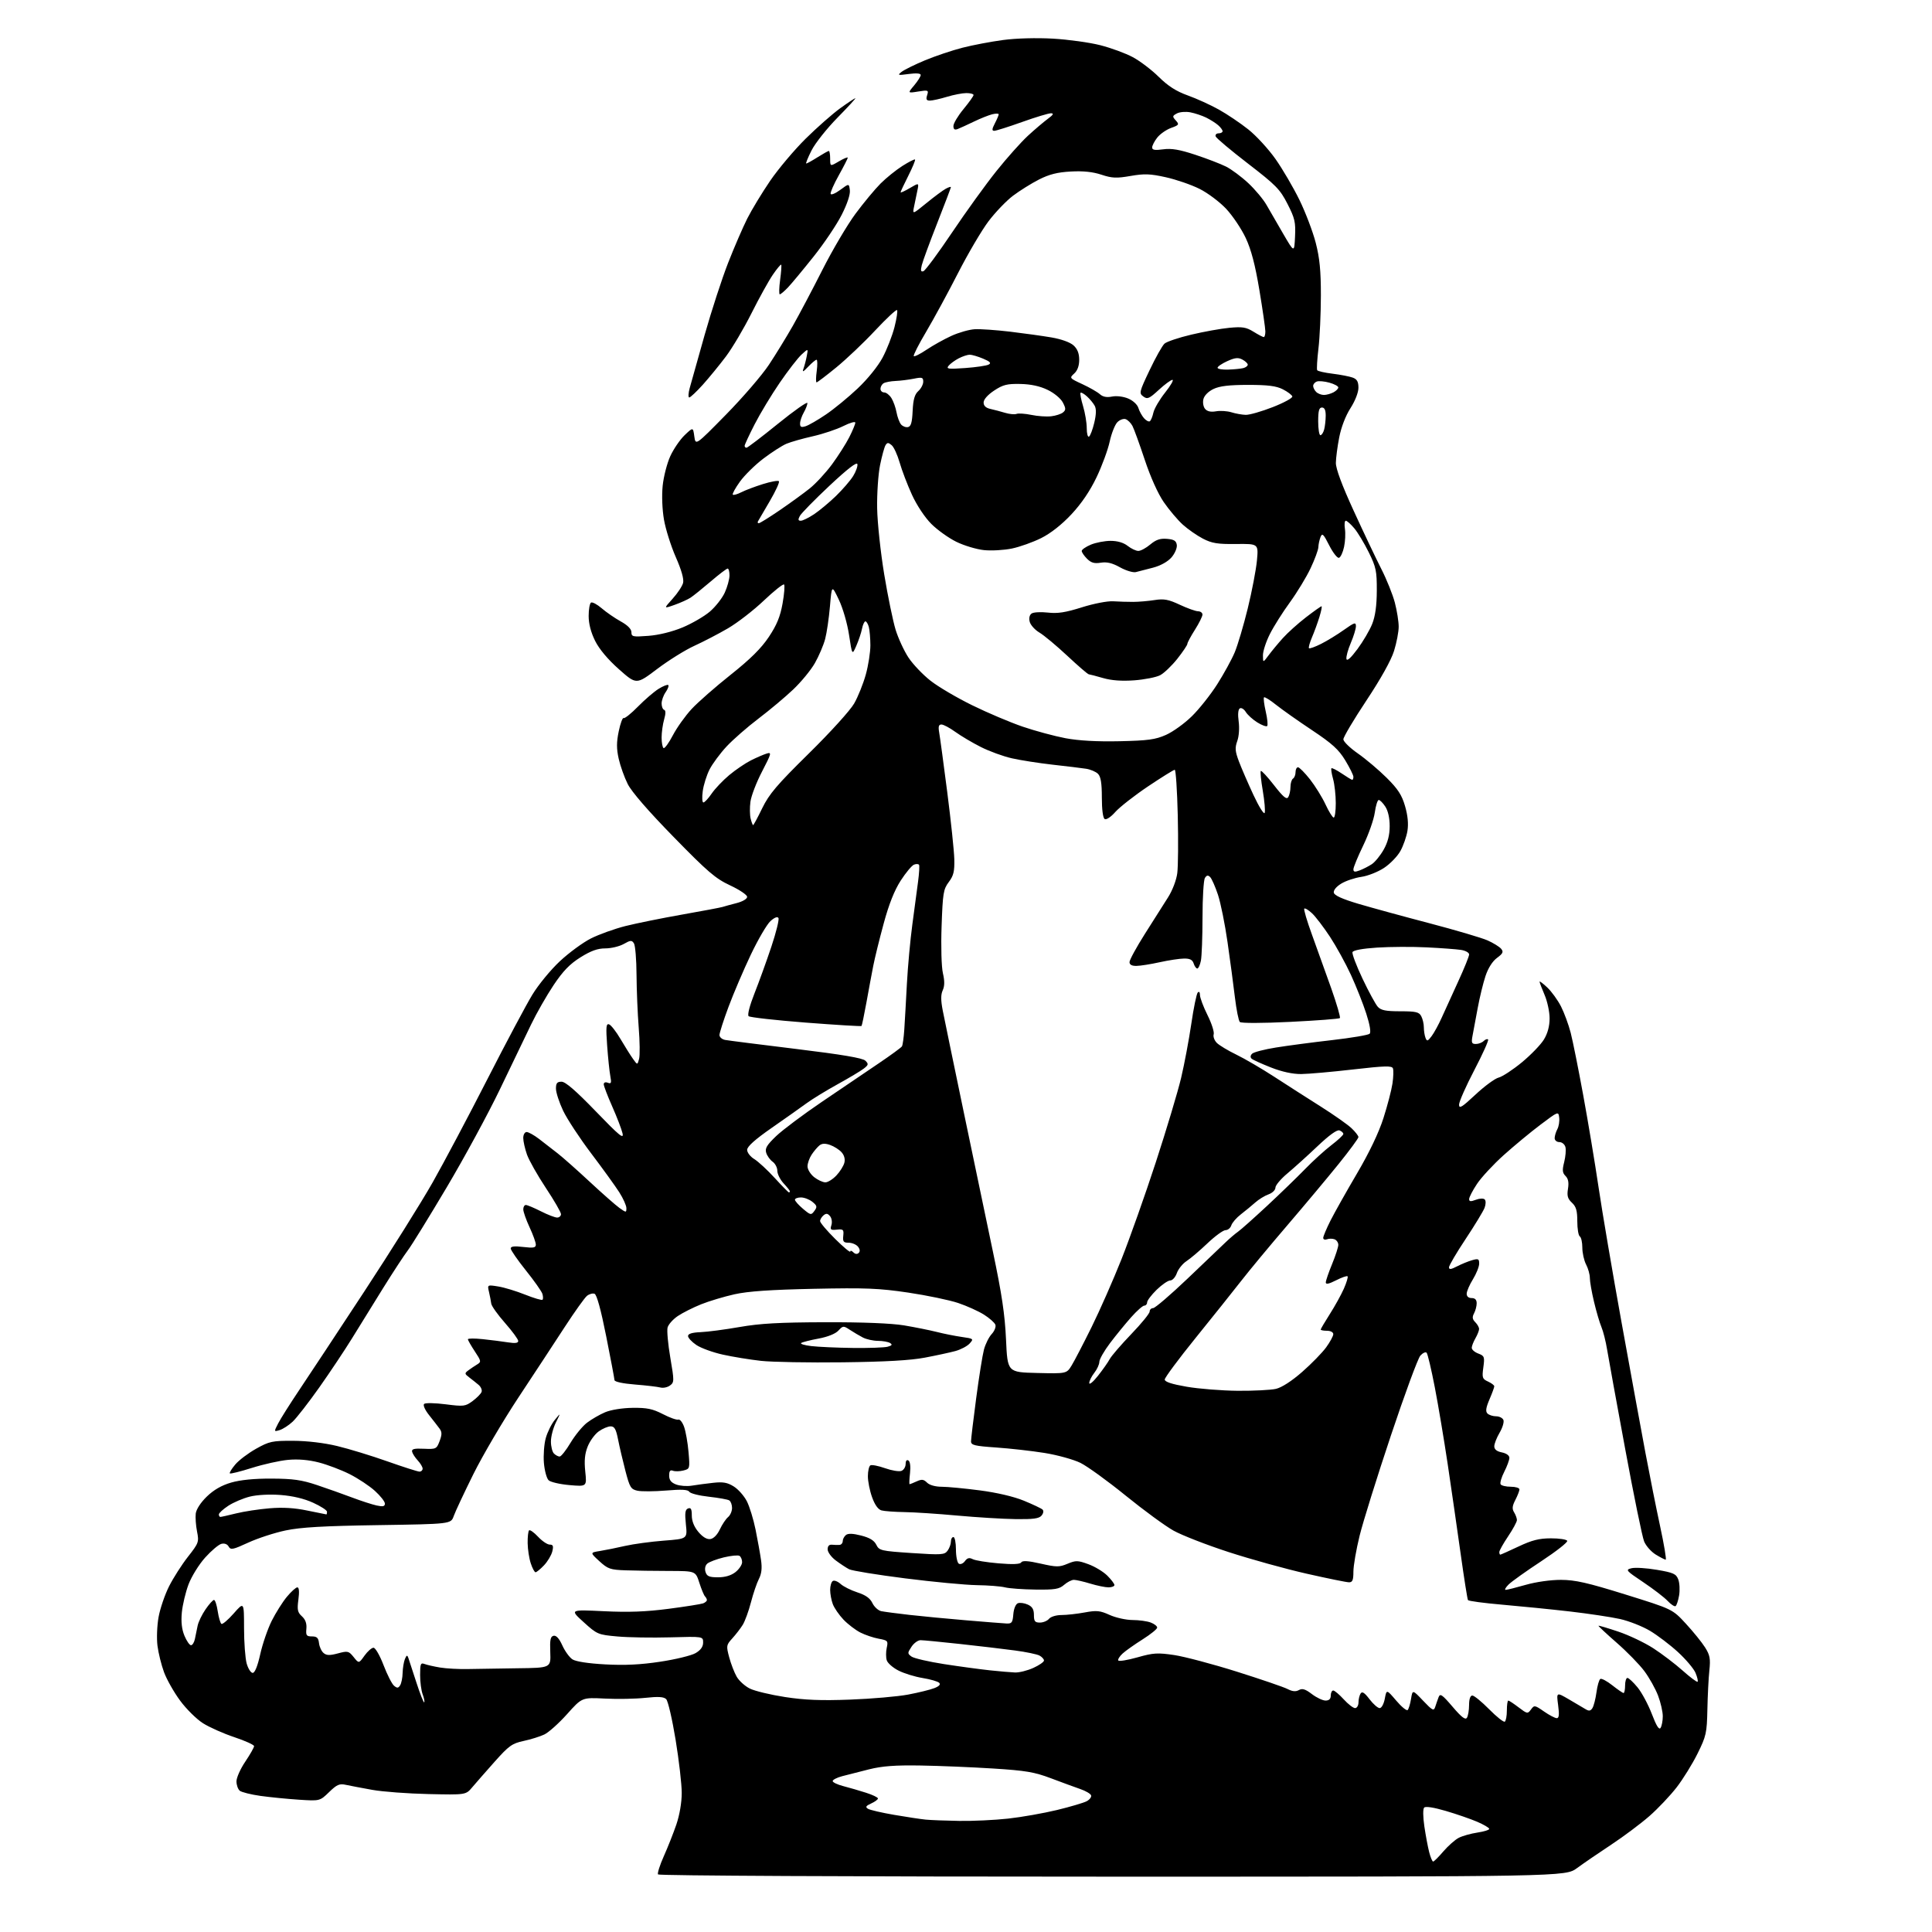 <?xml version="1.0" encoding="UTF-8" standalone="no"?>
<svg 
  version="1.1" 
  xmlns="http://www.w3.org/2000/svg" 
  xmlns:xlink="http://www.w3.org/1999/xlink" 
  xmlns:svg="http://www.w3.org/2000/svg"
  xmlns:rdf="http://www.w3.org/1999/02/22-rdf-syntax-ns#"
  xmlns:cc="http://creativecommons.org/ns#"
  xmlns:dc="http://purl.org/dc/elements/1.1/"
  viewBox="0 0 768 768"
  width="768"
  height="768"
>
<style>svg {background-color: white; }</style>"
<path stroke="none" fill="black" fill-rule="evenodd" d="M442.18,746.00C338.60,746.00 261.89,745.62 261.57,745.11C261.27,744.63 262.31,741.36 263.88,737.86C265.45,734.36 267.69,728.69 268.87,725.25C270.15,721.47 271.00,716.50 271.00,712.71C271.00,709.26 269.90,699.74 268.56,691.56C267.22,683.38 265.53,676.12 264.81,675.43C263.85,674.49 261.65,674.36 256.50,674.92C252.65,675.33 245.42,675.47 240.43,675.21C231.35,674.75 231.35,674.75 225.43,681.38C222.17,685.02 218.10,688.67 216.39,689.48C214.68,690.30 210.96,691.46 208.13,692.06C203.55,693.05 202.29,693.95 196.61,700.33C193.10,704.28 189.09,708.85 187.70,710.50C185.17,713.50 185.17,713.50 170.33,713.17C162.18,712.99 152.12,712.24 148.00,711.50C143.88,710.76 139.14,709.86 137.48,709.50C134.93,708.94 133.91,709.39 130.81,712.40C127.15,715.95 127.15,715.95 118.83,715.41C114.25,715.11 107.37,714.43 103.56,713.90C99.74,713.36 96.02,712.43 95.31,711.84C94.59,711.24 94.00,709.57 94.00,708.11C94.00,706.66 95.57,703.13 97.50,700.28C99.42,697.42 101.00,694.65 101.00,694.12C101.00,693.60 97.46,691.99 93.14,690.55C88.82,689.11 83.20,686.61 80.67,685.00C78.13,683.39 74.04,679.35 71.59,676.01C69.13,672.68 66.26,667.60 65.20,664.72C64.14,661.85 62.97,657.12 62.60,654.22C62.23,651.32 62.42,646.17 63.04,642.79C63.65,639.41 65.53,633.91 67.21,630.57C68.90,627.23 72.28,621.94 74.73,618.82C79.00,613.38 79.15,612.95 78.33,608.82C77.86,606.44 77.63,603.23 77.81,601.68C78.01,599.98 79.77,597.28 82.20,594.92C84.95,592.25 88.07,590.45 91.87,589.35C95.55,588.28 101.10,587.73 107.99,587.77C116.48,587.80 119.95,588.30 126.00,590.33C130.12,591.71 136.43,593.95 140.00,595.30C143.57,596.65 147.96,598.07 149.75,598.46C152.26,599.00 153.00,598.82 153.00,597.70C153.00,596.89 151.21,594.62 149.03,592.65C146.85,590.67 142.33,587.68 139.00,586.00C135.67,584.32 130.15,582.23 126.73,581.35C122.64,580.30 118.44,579.95 114.49,580.32C111.19,580.63 104.73,582.06 100.15,583.51C95.56,584.96 91.61,585.94 91.37,585.70C91.12,585.45 92.08,583.87 93.51,582.18C94.93,580.48 98.66,577.66 101.80,575.90C107.05,572.96 108.21,572.71 116.50,572.74C122.02,572.76 128.79,573.56 134.00,574.81C138.68,575.93 147.68,578.68 154.00,580.92C160.32,583.15 166.06,584.99 166.75,584.99C167.44,585.00 168.00,584.47 168.00,583.81C168.00,583.16 167.13,581.70 166.07,580.56C165.02,579.43 164.00,577.86 163.82,577.09C163.57,575.99 164.63,575.72 168.51,575.90C173.32,576.11 173.56,576.00 174.75,572.86C175.72,570.27 175.72,569.25 174.74,567.91C174.06,566.98 172.19,564.58 170.60,562.57C168.92,560.46 168.08,558.56 168.60,558.08C169.09,557.62 172.94,557.69 177.15,558.23C184.33,559.15 184.98,559.07 187.85,556.95C189.53,555.71 191.14,554.08 191.43,553.32C191.72,552.56 191.18,551.29 190.23,550.49C189.28,549.69 187.60,548.35 186.50,547.52C184.66,546.12 184.63,545.90 186.16,544.75C187.08,544.06 188.65,543.01 189.65,542.40C191.36,541.36 191.31,541.07 188.73,537.17C187.23,534.90 186.00,532.74 186.00,532.38C186.00,532.01 188.67,531.99 191.94,532.34C195.20,532.68 199.70,533.25 201.94,533.61C204.78,534.06 206.00,533.90 206.00,533.06C206.00,532.40 203.64,529.18 200.75,525.90C197.86,522.62 195.40,519.17 195.28,518.22C195.16,517.27 194.76,515.19 194.39,513.60C193.71,510.70 193.71,510.70 198.04,511.39C200.42,511.77 205.24,513.23 208.75,514.64C212.27,516.04 215.37,516.96 215.66,516.67C215.95,516.39 215.92,515.32 215.60,514.30C215.27,513.29 212.32,509.09 209.02,504.98C205.73,500.87 203.03,496.96 203.02,496.30C203.00,495.44 204.44,495.26 208.00,495.69C212.09,496.17 213.00,496.00 213.00,494.74C213.00,493.89 211.88,490.79 210.51,487.85C209.14,484.91 208.02,481.71 208.01,480.75C208.00,479.79 208.46,479.00 209.03,479.00C209.60,479.00 212.29,480.13 215.00,481.50C217.71,482.88 220.62,484.00 221.47,484.00C222.31,484.00 223.00,483.39 223.00,482.64C223.00,481.89 220.29,477.20 216.98,472.22C213.68,467.24 210.30,461.27 209.48,458.96C208.67,456.64 208.00,453.68 208.00,452.37C208.00,451.05 208.60,450.00 209.35,450.00C210.09,450.00 212.32,451.24 214.29,452.75C216.26,454.26 219.59,456.84 221.68,458.48C223.78,460.12 229.54,465.23 234.48,469.83C239.43,474.43 244.71,479.08 246.23,480.17C248.90,482.07 249.00,482.07 249.00,480.26C249.00,479.23 247.73,476.39 246.17,473.95C244.61,471.50 239.59,464.55 235.01,458.50C230.43,452.45 225.41,444.80 223.84,441.50C222.28,438.20 221.00,434.26 221.00,432.75C221.00,430.57 221.46,430.00 223.24,430.00C224.78,430.00 228.98,433.64 236.81,441.75C246.26,451.54 248.04,453.00 247.46,450.50C247.08,448.85 245.24,444.07 243.38,439.87C241.52,435.68 240.00,431.69 240.00,431.02C240.00,430.29 240.67,430.04 241.62,430.41C242.97,430.92 243.13,430.49 242.61,427.76C242.27,425.97 241.70,420.50 241.35,415.62C240.82,408.27 240.95,406.81 242.10,407.19C242.87,407.43 244.94,410.08 246.69,413.07C248.45,416.06 250.68,419.60 251.64,420.94C253.39,423.39 253.39,423.39 254.05,420.92C254.41,419.57 254.34,413.97 253.90,408.48C253.46,402.99 253.07,393.55 253.03,387.50C253.00,381.45 252.53,375.82 252.00,375.00C251.15,373.68 250.66,373.71 247.94,375.25C246.23,376.21 242.95,377.00 240.64,377.00C237.56,377.00 234.92,377.95 230.75,380.55C226.50,383.21 223.81,386.00 220.06,391.60C217.31,395.72 213.27,402.78 211.10,407.29C208.92,411.81 203.36,423.38 198.73,433.00C194.11,442.62 184.59,460.18 177.57,472.00C170.55,483.82 163.62,495.07 162.16,496.98C160.70,498.89 156.28,505.64 152.33,511.98C148.39,518.32 142.82,527.33 139.94,532.00C137.06,536.67 131.21,545.45 126.94,551.50C122.66,557.55 117.89,563.69 116.33,565.14C114.78,566.59 112.45,568.09 111.18,568.48C108.86,569.18 108.86,569.18 110.57,565.84C111.51,564.00 115.30,558.00 118.99,552.50C122.69,547.00 134.27,529.45 144.74,513.50C155.21,497.55 167.48,477.98 172.00,470.00C176.52,462.02 186.30,443.57 193.74,429.00C201.18,414.43 209.24,399.29 211.64,395.37C214.03,391.44 218.94,385.48 222.55,382.11C226.15,378.74 231.71,374.66 234.90,373.05C238.10,371.44 244.27,369.22 248.61,368.12C252.95,367.03 263.13,364.97 271.24,363.54C279.35,362.11 286.55,360.75 287.24,360.52C287.93,360.29 290.41,359.61 292.75,359.01C295.23,358.38 297.00,357.33 297.00,356.51C297.00,355.74 293.96,353.69 290.25,351.96C284.42,349.24 281.35,346.61 267.72,332.65C257.71,322.41 251.05,314.73 249.52,311.65C248.19,308.99 246.58,304.47 245.94,301.61C245.05,297.63 245.05,295.06 245.96,290.69C246.61,287.55 247.49,285.18 247.91,285.44C248.32,285.70 250.88,283.65 253.58,280.90C256.29,278.14 259.99,274.96 261.80,273.83C263.62,272.70 265.35,272.02 265.65,272.32C265.96,272.62 265.48,273.90 264.60,275.16C263.72,276.42 263.00,278.43 263.00,279.64C263.00,280.85 263.45,281.98 264.00,282.17C264.67,282.39 264.67,283.66 264.00,285.99C263.45,287.92 263.00,291.15 263.00,293.18C263.00,295.22 263.35,297.10 263.78,297.37C264.21,297.63 265.88,295.34 267.48,292.28C269.09,289.21 272.45,284.51 274.95,281.82C277.45,279.13 284.43,273.01 290.46,268.22C298.31,261.98 302.62,257.70 305.63,253.18C308.79,248.44 310.15,245.12 311.08,239.92C311.76,236.11 312.03,232.70 311.68,232.35C311.33,232.00 307.71,234.87 303.63,238.74C299.56,242.61 293.14,247.58 289.36,249.78C285.59,251.98 279.57,255.10 276.00,256.73C272.43,258.35 265.78,262.49 261.23,265.93C252.97,272.18 252.97,272.18 246.05,266.05C241.64,262.14 238.21,258.05 236.57,254.76C234.90,251.40 234.00,247.95 234.00,244.86C234.00,242.25 234.42,239.86 234.94,239.54C235.46,239.22 237.37,240.24 239.19,241.81C241.01,243.38 244.41,245.72 246.75,247.02C249.49,248.53 251.00,250.06 251.00,251.32C251.00,253.11 251.55,253.23 257.75,252.76C261.88,252.45 267.14,251.15 271.30,249.43C275.04,247.87 279.94,245.03 282.19,243.11C284.43,241.18 287.10,237.79 288.11,235.56C289.13,233.33 289.97,230.26 289.98,228.75C289.99,227.24 289.66,226.00 289.25,226.01C288.84,226.01 285.81,228.32 282.52,231.14C279.23,233.95 275.62,236.86 274.50,237.59C273.38,238.32 270.51,239.61 268.12,240.46C263.78,241.99 263.78,241.99 267.36,238.02C269.34,235.84 271.21,233.00 271.54,231.71C271.92,230.20 270.89,226.58 268.63,221.44C266.71,217.07 264.61,210.40 263.95,206.62C263.24,202.57 263.03,197.02 263.42,193.12C263.79,189.48 265.15,184.19 266.44,181.36C267.73,178.53 270.30,174.77 272.14,173.00C275.50,169.79 275.50,169.79 276.00,173.46C276.50,177.13 276.50,177.13 288.60,164.81C295.25,158.04 302.93,149.12 305.66,145.00C308.39,140.88 312.67,133.90 315.17,129.50C317.67,125.10 322.97,115.08 326.94,107.23C330.91,99.38 336.82,89.37 340.06,84.99C343.31,80.61 347.80,75.20 350.04,72.96C352.29,70.71 356.20,67.56 358.74,65.95C361.28,64.34 363.53,63.20 363.74,63.41C363.96,63.62 362.75,66.53 361.07,69.87C359.38,73.21 358.00,76.17 358.00,76.44C358.00,76.71 359.65,75.96 361.66,74.77C365.33,72.61 365.33,72.61 364.66,75.80C364.30,77.56 363.71,80.41 363.35,82.14C362.70,85.27 362.70,85.27 368.34,80.68C371.44,78.15 374.88,75.60 375.99,75.01C377.09,74.41 378.00,74.14 378.00,74.39C378.00,74.64 375.56,81.07 372.57,88.68C369.58,96.28 366.82,103.80 366.43,105.38C365.89,107.57 366.04,108.15 367.07,107.81C367.81,107.56 372.94,100.64 378.46,92.42C383.98,84.20 391.92,73.21 396.10,67.99C400.27,62.77 405.90,56.47 408.60,53.98C411.29,51.50 414.85,48.48 416.50,47.26C418.67,45.67 419.03,45.05 417.79,45.03C416.85,45.01 411.68,46.57 406.29,48.50C400.91,50.42 395.93,52.00 395.22,52.00C394.25,52.00 394.30,51.31 395.47,49.05C396.31,47.43 397.00,45.80 397.00,45.44C397.00,45.08 395.83,45.08 394.41,45.43C392.98,45.79 389.68,47.11 387.08,48.37C384.47,49.63 381.59,50.94 380.67,51.30C379.48,51.75 379.00,51.40 379.00,50.08C379.00,49.05 380.80,46.04 383.00,43.38C385.20,40.71 387.00,38.19 387.00,37.77C387.00,37.35 385.72,37.00 384.16,37.00C382.60,37.00 379.11,37.67 376.41,38.49C373.71,39.31 370.68,39.98 369.68,39.99C368.28,40.00 368.02,39.51 368.55,37.85C369.19,35.83 368.99,35.75 365.00,36.38C360.77,37.06 360.77,37.06 363.39,33.95C364.82,32.24 366.00,30.38 366.00,29.81C366.00,29.15 364.27,29.01 361.25,29.41C356.91,30.00 356.66,29.92 358.40,28.56C359.44,27.74 363.64,25.67 367.72,23.97C371.81,22.27 378.50,20.02 382.60,18.97C386.70,17.92 393.98,16.54 398.78,15.90C403.97,15.21 411.98,14.99 418.57,15.36C424.65,15.71 433.12,16.88 437.39,17.97C441.66,19.06 447.48,21.20 450.32,22.73C453.17,24.25 457.81,27.78 460.64,30.58C464.36,34.24 467.55,36.28 472.14,37.93C475.64,39.18 481.20,41.71 484.50,43.55C487.80,45.39 493.07,48.94 496.21,51.44C499.36,53.93 504.23,59.24 507.05,63.24C509.86,67.23 514.14,74.55 516.56,79.50C518.98,84.45 521.88,92.10 523.02,96.50C524.59,102.59 525.08,107.60 525.07,117.50C525.06,124.65 524.63,134.09 524.11,138.48C523.59,142.87 523.36,146.78 523.60,147.16C523.84,147.55 526.61,148.18 529.77,148.56C532.92,148.95 536.51,149.65 537.75,150.11C539.44,150.74 540.00,151.75 540.00,154.14C540.00,156.01 538.69,159.36 536.82,162.28C534.89,165.28 533.14,169.84 532.36,173.87C531.65,177.51 531.05,182.07 531.03,184.00C531.00,186.29 533.44,192.87 538.09,203.00C541.99,211.53 546.94,221.93 549.07,226.12C551.21,230.31 553.64,236.36 554.48,239.58C555.32,242.79 556.00,247.09 556.00,249.12C556.00,251.16 555.17,255.50 554.15,258.76C553.00,262.47 548.86,269.89 543.15,278.49C538.12,286.07 534.00,293.00 534.01,293.89C534.01,294.77 536.60,297.30 539.76,299.50C542.91,301.70 548.06,306.05 551.19,309.16C555.69,313.62 557.24,316.00 558.53,320.44C559.62,324.19 559.93,327.48 559.48,330.29C559.10,332.60 557.84,336.21 556.68,338.29C555.53,340.38 552.61,343.40 550.19,345.00C547.77,346.60 543.70,348.21 541.15,348.57C538.59,348.94 535.01,350.13 533.20,351.23C531.23,352.42 530.02,353.88 530.21,354.85C530.42,355.95 533.56,357.37 540.01,359.29C545.23,360.83 557.97,364.32 568.32,367.03C578.66,369.75 589.01,372.80 591.32,373.82C593.62,374.84 596.05,376.35 596.73,377.16C597.74,378.39 597.45,379.03 595.07,380.79C593.28,382.11 591.55,384.84 590.51,387.98C589.58,390.76 588.18,396.52 587.40,400.77C586.61,405.02 585.69,409.96 585.35,411.75C584.83,414.51 585.03,415.00 586.67,415.00C587.73,415.00 589.13,414.47 589.78,413.82C590.43,413.17 591.23,412.89 591.54,413.21C591.86,413.53 589.39,419.01 586.06,425.39C582.73,431.77 580.00,437.94 580.00,439.11C580.00,440.86 581.12,440.18 586.52,435.13C590.11,431.77 594.26,428.72 595.75,428.35C597.24,427.97 601.39,425.25 604.98,422.29C608.56,419.33 612.51,415.24 613.74,413.21C615.22,410.77 615.99,407.90 615.99,404.83C616.00,402.27 615.10,398.07 614.00,395.50C612.90,392.93 612.00,390.56 612.00,390.23C612.00,389.90 613.39,390.95 615.09,392.56C616.79,394.18 619.24,397.56 620.52,400.07C621.80,402.59 623.54,407.31 624.38,410.57C625.22,413.83 627.47,425.05 629.38,435.50C631.30,445.95 634.03,462.38 635.46,472.00C636.88,481.62 640.98,505.70 644.56,525.50C648.14,545.30 652.43,568.70 654.08,577.50C655.73,586.30 658.36,599.46 659.93,606.75C661.50,614.04 662.50,620.00 662.14,620.00C661.79,619.99 660.01,619.08 658.19,617.97C656.37,616.86 654.28,614.50 653.56,612.73C652.83,610.95 649.44,594.42 646.04,576.00C642.63,557.58 639.40,539.81 638.86,536.53C638.33,533.25 637.31,529.20 636.60,527.53C635.89,525.86 634.56,521.35 633.65,517.50C632.73,513.65 631.98,509.38 631.99,508.00C631.99,506.62 631.32,504.21 630.49,502.64C629.67,501.06 629.00,498.05 629.00,495.94C629.00,493.84 628.55,491.84 628.00,491.50C627.45,491.16 627.00,488.45 627.00,485.48C627.00,481.25 626.54,479.65 624.86,478.09C623.17,476.51 622.84,475.35 623.30,472.55C623.70,470.08 623.41,468.55 622.32,467.47C621.07,466.21 620.97,465.16 621.79,461.94C622.34,459.74 622.57,457.06 622.28,455.98C622.00,454.89 620.92,454.00 619.88,454.00C618.84,454.00 618.00,453.30 618.00,452.43C618.00,451.57 618.48,449.98 619.06,448.88C619.65,447.79 619.98,445.73 619.81,444.30C619.50,441.72 619.47,441.73 612.34,447.10C608.40,450.07 601.82,455.52 597.71,459.21C593.60,462.91 588.83,468.05 587.12,470.64C585.40,473.22 584.00,475.93 584.00,476.65C584.00,477.65 584.62,477.71 586.66,476.94C588.18,476.36 589.70,476.30 590.20,476.80C590.70,477.30 590.67,478.73 590.14,480.13C589.62,481.49 586.23,487.07 582.60,492.54C578.97,498.00 576.00,503.06 576.00,503.77C576.00,504.74 576.78,504.65 579.19,503.40C580.95,502.49 583.65,501.39 585.19,500.95C587.66,500.24 588.00,500.41 587.99,502.32C587.99,503.52 586.88,506.30 585.53,508.50C584.17,510.70 583.05,513.29 583.03,514.25C583.01,515.34 583.75,516.00 585.00,516.00C586.35,516.00 587.00,516.67 587.00,518.07C587.00,519.20 586.53,521.01 585.95,522.09C585.16,523.58 585.28,524.42 586.45,525.60C587.30,526.45 587.98,527.67 587.96,528.32C587.95,528.97 587.29,530.62 586.50,532.00C585.71,533.38 585.05,535.07 585.04,535.77C585.02,536.48 586.18,537.50 587.63,538.05C590.08,538.98 590.22,539.36 589.65,543.55C589.08,547.66 589.25,548.16 591.52,549.19C592.88,549.81 594.00,550.66 594.00,551.08C594.00,551.49 593.14,553.84 592.08,556.30C590.68,559.59 590.46,561.06 591.28,561.88C591.90,562.50 593.45,563.00 594.73,563.00C596.01,563.00 597.32,563.67 597.64,564.49C597.95,565.31 597.26,567.59 596.10,569.55C594.95,571.51 594.00,573.93 594.00,574.93C594.00,576.15 594.99,576.95 597.00,577.35C598.80,577.71 600.00,578.58 600.00,579.51C600.00,580.38 599.08,582.88 597.96,585.07C596.84,587.27 596.19,589.50 596.52,590.03C596.85,590.57 598.67,591.00 600.56,591.00C602.45,591.00 604.00,591.47 604.00,592.05C604.00,592.63 603.27,594.51 602.38,596.24C601.13,598.66 601.01,599.79 601.88,601.17C602.49,602.16 603.00,603.55 603.00,604.25C603.00,604.95 601.42,607.87 599.50,610.72C597.58,613.58 596.00,616.39 596.00,616.96C596.00,617.53 596.17,618.00 596.39,618.00C596.60,618.00 599.86,616.54 603.64,614.76C608.98,612.24 611.83,611.52 616.50,611.51C619.80,611.50 622.73,611.95 623.00,612.50C623.27,613.05 618.62,616.70 612.66,620.62C606.70,624.54 600.86,628.70 599.69,629.87C598.51,631.04 597.99,632.00 598.53,632.00C599.07,632.00 602.65,631.10 606.50,630.00C610.56,628.84 616.43,628.01 620.50,628.02C626.19,628.04 631.00,629.13 646.17,633.85C664.83,639.66 664.83,639.66 670.17,645.45C673.10,648.63 676.53,652.87 677.79,654.87C679.72,657.93 679.99,659.37 679.50,664.00C679.18,667.02 678.82,674.02 678.71,679.55C678.51,688.91 678.25,690.11 674.81,697.05C672.79,701.15 669.04,707.20 666.49,710.50C663.93,713.80 659.08,718.93 655.69,721.90C652.30,724.87 645.48,729.98 640.52,733.26C635.56,736.54 629.41,740.74 626.87,742.61C622.23,746.00 622.23,746.00 442.18,746.00zM569.69,740.00C570.03,740.00 571.86,738.19 573.75,735.97C575.65,733.76 578.40,731.33 579.86,730.57C581.33,729.81 584.66,728.87 587.26,728.48C589.87,728.09 592.00,727.43 592.00,727.01C592.00,726.59 589.86,725.33 587.25,724.20C584.64,723.08 579.01,721.13 574.75,719.88C569.91,718.46 566.67,717.96 566.12,718.55C565.61,719.10 565.65,722.25 566.20,726.00C566.73,729.58 567.59,734.19 568.12,736.25C568.65,738.31 569.36,740.00 569.69,740.00zM381.29,723.84C386.67,723.93 395.45,723.51 400.79,722.92C406.13,722.33 414.84,720.79 420.15,719.51C425.46,718.22 430.78,716.65 431.97,716.02C433.15,715.38 433.95,714.34 433.73,713.69C433.52,713.05 431.58,711.91 429.42,711.17C427.26,710.42 422.02,708.50 417.76,706.89C411.19,704.41 407.74,703.83 394.76,703.01C386.37,702.48 373.43,701.94 366.00,701.82C355.91,701.65 350.73,702.03 345.50,703.33C341.65,704.28 336.81,705.52 334.75,706.07C332.69,706.62 331.00,707.49 331.00,708.00C331.00,708.51 332.91,709.42 335.25,710.02C337.59,710.62 341.64,711.80 344.25,712.64C346.86,713.47 349.00,714.50 349.00,714.92C349.00,715.34 347.79,716.23 346.30,716.91C344.18,717.87 343.91,718.33 345.03,719.02C345.81,719.50 350.51,720.59 355.48,721.44C360.44,722.29 366.07,723.14 368.00,723.33C369.93,723.52 375.91,723.75 381.29,723.84zM660.11,686.85C660.58,686.11 660.98,684.04 660.98,682.26C660.99,680.48 660.15,676.78 659.11,674.04C658.07,671.30 655.61,666.91 653.65,664.28C651.69,661.65 646.74,656.58 642.64,653.00C638.54,649.42 635.30,646.39 635.42,646.26C635.55,646.13 639.09,647.18 643.29,648.59C647.50,650.00 653.76,652.98 657.21,655.21C660.65,657.44 665.93,661.45 668.92,664.12C671.91,666.79 674.57,668.77 674.82,668.52C675.07,668.27 674.70,666.70 674.01,665.02C673.32,663.35 670.18,659.63 667.03,656.74C663.89,653.86 658.87,650.05 655.89,648.27C652.90,646.49 647.54,644.38 643.98,643.58C640.42,642.79 631.42,641.44 624.00,640.58C616.58,639.73 604.53,638.52 597.23,637.89C589.93,637.26 583.77,636.44 583.54,636.06C583.30,635.68 581.98,627.30 580.60,617.44C579.22,607.57 576.91,591.62 575.48,582.00C574.04,572.38 571.74,558.65 570.36,551.50C568.98,544.35 567.52,538.15 567.10,537.73C566.69,537.30 565.57,537.82 564.61,538.88C563.66,539.93 558.38,554.23 552.90,570.65C547.41,587.07 541.81,605.00 540.46,610.50C539.11,616.00 538.00,622.41 538.00,624.75C538.00,628.13 537.64,629.00 536.25,628.99C535.29,628.99 527.70,627.44 519.39,625.56C511.07,623.68 497.12,619.81 488.39,616.97C479.65,614.13 469.80,610.29 466.50,608.45C463.20,606.61 454.65,600.35 447.50,594.55C440.35,588.74 432.25,582.88 429.50,581.52C426.75,580.17 420.32,578.39 415.22,577.57C410.12,576.75 401.45,575.78 395.97,575.40C387.42,574.81 386.00,574.47 386.00,572.97C386.00,572.02 386.92,564.32 388.04,555.87C389.16,547.41 390.55,538.70 391.13,536.50C391.71,534.30 393.10,531.51 394.22,530.30C395.34,529.09 395.99,527.42 395.67,526.59C395.36,525.76 393.31,523.96 391.13,522.58C388.94,521.20 384.33,519.12 380.88,517.96C377.43,516.80 368.51,514.94 361.06,513.83C349.38,512.10 344.17,511.89 323.50,512.32C306.38,512.68 297.35,513.30 292.00,514.49C287.88,515.41 281.89,517.20 278.70,518.48C275.52,519.76 271.34,521.86 269.43,523.15C267.52,524.44 265.69,526.50 265.37,527.72C265.06,528.95 265.54,534.34 266.46,539.70C268.05,549.01 268.04,549.50 266.31,550.77C265.31,551.50 263.60,551.85 262.50,551.55C261.40,551.26 256.86,550.72 252.42,550.37C247.58,549.99 244.31,549.28 244.27,548.62C244.24,548.00 242.76,540.15 240.97,531.17C238.88,520.66 237.23,514.64 236.35,514.30C235.59,514.01 234.23,514.39 233.31,515.14C232.40,515.89 228.43,521.45 224.49,527.50C220.56,533.55 212.28,546.15 206.10,555.50C199.92,564.85 191.85,578.58 188.17,586.00C184.49,593.42 180.97,600.92 180.36,602.66C179.24,605.82 179.24,605.82 150.37,606.26C128.56,606.59 119.55,607.11 113.52,608.38C109.13,609.30 102.45,611.48 98.67,613.22C92.60,616.02 91.69,616.20 90.90,614.79C90.35,613.80 89.23,613.39 87.99,613.71C86.88,614.00 83.97,616.46 81.54,619.17C79.10,621.88 76.14,626.66 74.95,629.80C73.77,632.93 72.57,637.98 72.28,641.00C71.93,644.76 72.26,647.70 73.33,650.25C74.19,652.31 75.36,654.00 75.93,654.00C76.50,654.00 77.20,652.88 77.48,651.50C77.77,650.12 78.25,647.76 78.56,646.25C78.87,644.74 80.28,641.81 81.70,639.75C83.11,637.69 84.63,636.00 85.07,636.00C85.52,636.00 86.18,638.03 86.55,640.51C86.93,642.99 87.59,645.25 88.03,645.52C88.46,645.79 90.66,643.92 92.91,641.36C97.00,636.72 97.00,636.72 97.01,647.11C97.01,652.82 97.48,659.19 98.05,661.25C98.63,663.31 99.70,665.00 100.45,665.00C101.31,665.00 102.39,662.33 103.46,657.54C104.37,653.44 106.43,647.48 108.02,644.29C109.62,641.11 112.33,636.81 114.04,634.75C115.75,632.69 117.62,631.00 118.20,631.00C118.89,631.00 119.03,632.70 118.62,635.83C118.07,639.93 118.29,640.95 120.03,642.52C121.42,643.79 121.98,645.36 121.79,647.44C121.54,650.11 121.82,650.50 124.00,650.50C125.97,650.50 126.57,651.07 126.81,653.18C126.98,654.65 127.80,656.42 128.64,657.11C129.81,658.09 131.09,658.12 134.33,657.25C138.25,656.20 138.62,656.28 140.58,658.71C142.65,661.30 142.65,661.30 144.89,658.15C146.13,656.42 147.74,655.00 148.48,655.00C149.22,655.00 151.01,658.10 152.47,661.93C153.93,665.74 155.80,669.42 156.64,670.11C157.87,671.13 158.32,671.10 159.06,669.94C159.56,669.15 160.01,666.92 160.05,665.00C160.10,663.08 160.51,660.60 160.96,659.50C161.62,657.91 161.89,657.81 162.31,659.00C162.60,659.83 164.05,664.24 165.52,668.81C167.00,673.39 168.40,676.94 168.63,676.70C168.86,676.47 168.59,675.06 168.03,673.57C167.46,672.09 167.00,668.60 167.00,665.83C167.00,661.44 167.23,660.87 168.75,661.46C169.71,661.83 172.53,662.47 175.00,662.88C177.47,663.28 182.43,663.55 186.00,663.47C189.57,663.39 198.46,663.25 205.74,663.16C218.98,663.00 218.98,663.00 218.74,656.79C218.55,651.80 218.81,650.51 220.08,650.24C221.12,650.03 222.30,651.34 223.53,654.07C224.56,656.35 226.37,658.85 227.55,659.62C228.88,660.49 233.84,661.26 240.60,661.62C248.37,662.05 254.66,661.74 262.50,660.55C268.55,659.64 274.85,658.10 276.50,657.14C278.54,655.95 279.50,654.60 279.50,652.94C279.50,650.50 279.50,650.50 266.43,650.87C259.24,651.07 249.79,650.92 245.43,650.52C237.70,649.83 237.36,649.68 232.00,644.82C226.50,639.83 226.50,639.83 240.00,640.48C249.87,640.96 256.79,640.70 265.76,639.53C272.50,638.65 278.68,637.67 279.51,637.36C280.33,637.04 281.00,636.46 281.00,636.06C281.00,635.66 280.66,635.00 280.25,634.59C279.84,634.19 278.82,631.75 278.00,629.18C276.50,624.50 276.50,624.50 266.00,624.48C260.22,624.47 252.46,624.36 248.74,624.23C242.59,624.02 241.63,623.69 238.25,620.59C234.53,617.18 234.53,617.18 238.51,616.54C240.71,616.19 245.20,615.28 248.50,614.52C251.80,613.77 258.72,612.83 263.88,612.43C273.26,611.72 273.26,611.72 272.65,605.96C272.18,601.40 272.36,600.08 273.53,599.63C274.65,599.20 275.00,599.88 275.00,602.45C275.00,604.66 275.92,606.94 277.63,608.98C279.35,611.01 281.00,612.00 282.38,611.80C283.66,611.62 285.15,610.10 286.16,607.94C287.08,605.98 288.55,603.79 289.42,603.07C290.29,602.35 291.00,600.71 291.00,599.44C291.00,598.16 290.50,596.81 289.89,596.43C289.28,596.05 285.62,595.40 281.76,594.97C277.90,594.55 274.41,593.66 274.00,593.00C273.46,592.12 270.96,591.99 264.76,592.51C260.08,592.90 254.96,592.93 253.38,592.58C250.78,592.01 250.32,591.25 248.62,584.72C247.58,580.75 246.27,575.14 245.70,572.25C244.88,568.09 244.27,567.00 242.74,567.00C241.68,567.00 239.55,567.89 238.02,568.99C236.48,570.08 234.51,572.77 233.63,574.97C232.46,577.89 232.20,580.60 232.65,584.96C233.28,590.95 233.28,590.95 226.39,590.35C222.60,590.02 218.86,589.16 218.09,588.43C217.31,587.70 216.47,584.60 216.21,581.53C215.96,578.47 216.29,574.02 216.96,571.64C217.63,569.26 219.24,566.01 220.56,564.41C222.94,561.50 222.94,561.50 220.97,565.46C219.89,567.64 219.00,571.04 219.00,573.01C219.00,574.99 219.54,577.14 220.20,577.80C220.86,578.46 221.88,579.00 222.47,579.00C223.05,579.00 225.01,576.53 226.81,573.51C228.62,570.50 231.56,566.91 233.35,565.55C235.14,564.18 238.38,562.31 240.55,561.39C242.86,560.42 247.40,559.69 251.50,559.64C257.18,559.57 259.44,560.04 263.50,562.13C266.25,563.56 269.01,564.54 269.64,564.31C270.26,564.09 271.30,565.39 271.94,567.20C272.59,569.02 273.38,573.51 273.70,577.20C274.27,583.80 274.24,583.90 271.64,584.55C270.19,584.92 268.33,584.96 267.50,584.64C266.41,584.22 266.00,584.75 266.00,586.56C266.00,588.35 266.77,589.34 268.75,590.10C270.26,590.68 273.07,590.89 275.00,590.57C276.93,590.25 280.75,589.74 283.50,589.44C287.44,589.00 289.18,589.32 291.71,590.91C293.47,592.01 295.80,594.65 296.88,596.76C297.96,598.87 299.52,603.95 300.35,608.05C301.18,612.15 302.16,617.58 302.52,620.12C302.99,623.38 302.74,625.59 301.67,627.66C300.84,629.27 299.42,633.44 298.52,636.92C297.62,640.40 296.15,644.43 295.26,645.88C294.37,647.32 292.50,649.74 291.11,651.27C288.71,653.91 288.65,654.25 289.86,658.77C290.55,661.37 291.89,664.85 292.84,666.50C293.78,668.15 296.15,670.29 298.11,671.25C300.06,672.21 306.35,673.72 312.08,674.60C319.91,675.80 326.35,676.06 338.00,675.62C346.52,675.30 356.88,674.40 361.00,673.62C365.12,672.84 369.81,671.69 371.41,671.06C373.33,670.32 373.99,669.59 373.34,668.94C372.80,668.40 369.84,667.54 366.77,667.04C363.70,666.54 359.38,665.21 357.17,664.08C354.95,662.96 352.85,661.12 352.50,659.99C352.14,658.87 352.14,656.64 352.49,655.04C353.10,652.28 352.92,652.08 349.32,651.42C347.22,651.04 343.93,649.93 342.00,648.95C340.07,647.97 337.07,645.67 335.31,643.84C333.56,642.00 331.65,639.23 331.06,637.68C330.48,636.14 330.00,633.58 330.00,631.99C330.00,630.41 330.48,628.82 331.06,628.46C331.65,628.10 333.04,628.64 334.15,629.65C335.27,630.67 338.27,632.17 340.83,633.00C344.10,634.06 345.87,635.31 346.79,637.24C347.51,638.75 349.09,640.20 350.30,640.46C351.51,640.71 356.55,641.38 361.50,641.94C366.45,642.50 376.57,643.47 384.00,644.09C391.43,644.72 398.62,645.29 400.00,645.36C402.20,645.48 402.54,645.05 402.81,641.69C403.00,639.46 403.75,637.65 404.63,637.31C405.45,637.00 407.22,637.24 408.56,637.85C410.36,638.67 411.00,639.75 411.00,641.98C411.00,644.49 411.40,645.00 413.38,645.00C414.69,645.00 416.32,644.33 417.00,643.50C417.70,642.66 419.88,642.00 421.94,642.00C423.97,642.00 428.12,641.54 431.16,640.98C435.94,640.09 437.28,640.23 441.09,641.96C443.52,643.06 447.61,643.97 450.18,643.98C452.76,643.99 456.02,644.44 457.43,644.98C458.85,645.51 460.00,646.42 460.00,646.99C460.00,647.56 457.41,649.65 454.25,651.65C451.09,653.64 447.50,656.17 446.28,657.28C445.06,658.39 444.28,659.64 444.54,660.07C444.80,660.49 448.23,659.93 452.16,658.82C458.47,657.03 460.16,656.93 466.78,657.91C470.89,658.53 482.10,661.50 491.69,664.52C501.27,667.54 510.34,670.64 511.84,671.42C513.75,672.41 515.09,672.53 516.33,671.83C517.69,671.07 518.90,671.45 521.49,673.42C523.35,674.84 525.80,676.00 526.93,676.00C528.33,676.00 529.00,675.35 529.00,674.00C529.00,672.90 529.44,672.00 529.98,672.00C530.51,672.00 532.38,673.58 534.14,675.50C535.89,677.42 537.92,679.00 538.66,679.00C539.40,679.00 540.01,677.99 540.02,676.75C540.02,675.51 540.40,673.91 540.86,673.20C541.47,672.24 542.40,672.83 544.39,675.45C545.88,677.40 547.70,679.00 548.44,679.00C549.19,679.00 550.08,677.37 550.48,675.26C551.18,671.52 551.18,671.52 555.01,676.01C557.11,678.48 559.17,680.17 559.57,679.76C559.98,679.35 560.58,677.36 560.91,675.33C561.51,671.64 561.51,671.64 565.70,676.05C569.46,680.00 569.96,680.25 570.53,678.48C570.88,677.39 571.48,675.66 571.87,674.64C572.47,673.06 573.29,673.62 577.43,678.47C581.01,682.66 582.51,683.80 583.13,682.83C583.59,682.10 583.98,679.81 583.98,677.75C583.99,675.37 584.47,674.00 585.28,674.00C585.99,674.00 588.99,676.45 591.95,679.45C594.92,682.45 597.71,684.68 598.17,684.39C598.63,684.11 599.00,682.11 599.00,679.94C599.00,677.77 599.26,676.00 599.57,676.00C599.88,676.00 601.73,677.22 603.68,678.71C607.09,681.30 607.28,681.34 608.59,679.55C609.89,677.76 610.09,677.79 613.78,680.35C615.88,681.81 618.16,683.00 618.84,683.00C619.74,683.00 619.89,681.63 619.38,677.82C618.69,672.63 618.69,672.63 623.60,675.48C626.29,677.05 629.30,678.82 630.28,679.42C631.64,680.25 632.28,680.15 633.01,679.00C633.54,678.17 634.26,675.35 634.62,672.73C634.97,670.10 635.66,667.71 636.15,667.41C636.64,667.11 638.78,668.24 640.91,669.93C643.04,671.62 645.06,673.00 645.39,673.00C645.73,673.00 646.00,671.65 646.00,670.00C646.00,668.35 646.42,667.00 646.93,667.00C647.44,667.00 649.24,668.68 650.93,670.73C652.62,672.78 655.18,677.55 656.63,681.33C658.46,686.13 659.51,687.80 660.11,686.85zM403.50,664.84C405.15,664.90 408.41,664.09 410.75,663.03C413.09,661.97 415.00,660.64 415.00,660.08C415.00,659.53 414.19,658.64 413.21,658.11C412.22,657.58 407.83,656.67 403.46,656.09C399.08,655.50 389.27,654.34 381.65,653.51C374.04,652.68 366.96,652.00 365.93,652.00C364.89,652.00 363.27,653.18 362.33,654.62C360.70,657.10 360.70,657.31 362.34,658.51C363.29,659.20 369.12,660.55 375.29,661.51C381.45,662.46 389.65,663.57 393.50,663.98C397.35,664.39 401.85,664.78 403.50,664.84zM666.06,638.46C665.64,638.72 664.21,637.79 662.90,636.38C661.58,634.97 657.22,631.63 653.21,628.94C646.31,624.32 646.06,624.02 648.54,623.40C649.98,623.04 654.53,623.32 658.66,624.03C665.23,625.15 666.29,625.63 667.14,627.86C667.67,629.26 667.82,632.12 667.47,634.20C667.11,636.28 666.48,638.20 666.06,638.46zM411.60,631.88C406.59,631.82 401.15,631.42 399.50,631.00C397.85,630.58 392.81,630.18 388.30,630.12C383.78,630.05 370.98,628.84 359.85,627.43C348.72,626.02 338.69,624.39 337.56,623.81C336.43,623.23 334.04,621.66 332.25,620.32C330.46,618.99 329.00,616.99 329.00,615.89C329.00,614.57 329.60,613.94 330.75,614.05C331.71,614.15 333.06,614.18 333.75,614.12C334.44,614.05 335.00,613.38 335.00,612.62C335.00,611.86 335.56,610.78 336.25,610.21C337.12,609.50 338.98,609.55 342.31,610.40C345.70,611.26 347.49,612.35 348.34,614.06C349.49,616.38 350.18,616.54 362.46,617.36C374.32,618.15 375.47,618.07 376.68,616.42C377.41,615.43 378.00,613.80 378.00,612.81C378.00,611.81 378.45,611.00 379.00,611.00C379.55,611.00 380.00,613.22 380.00,615.94C380.00,618.66 380.52,621.20 381.15,621.59C381.79,621.99 382.87,621.53 383.57,620.57C384.51,619.29 385.31,619.09 386.67,619.79C387.68,620.32 392.28,621.06 396.89,621.45C402.61,621.94 405.50,621.81 405.96,621.07C406.44,620.29 408.68,620.43 413.67,621.56C420.00,622.99 421.07,623.00 424.36,621.62C427.67,620.24 428.43,620.25 432.66,621.80C435.22,622.73 438.59,624.77 440.16,626.33C441.72,627.88 443.00,629.57 443.00,630.08C443.00,630.58 441.95,631.00 440.66,631.00C439.37,631.00 436.11,630.33 433.41,629.51C430.71,628.69 427.78,628.02 426.90,628.01C426.02,628.00 424.27,628.90 423.00,630.00C421.03,631.71 419.36,631.98 411.60,631.88zM285.43,627.00C288.27,627.00 290.63,626.29 292.37,624.93C293.81,623.79 295.00,622.01 295.00,620.99C295.00,619.96 294.53,618.83 293.96,618.48C293.39,618.12 290.58,618.40 287.71,619.09C284.85,619.79 281.89,620.90 281.15,621.57C280.33,622.30 280.06,623.61 280.46,624.89C281.01,626.61 281.94,627.00 285.43,627.00zM212.89,625.00C212.49,625.00 211.63,623.41 210.99,621.46C210.34,619.51 209.79,615.91 209.75,613.45C209.71,610.99 209.97,608.70 210.31,608.35C210.66,608.01 212.26,609.14 213.87,610.86C215.48,612.59 217.57,614.00 218.51,614.00C219.87,614.00 220.08,614.56 219.54,616.75C219.16,618.26 217.68,620.74 216.24,622.25C214.80,623.76 213.29,625.00 212.89,625.00zM403.63,603.87C398.61,603.80 388.20,603.16 380.50,602.46C372.80,601.75 363.35,601.13 359.50,601.08C355.65,601.02 351.56,600.72 350.42,600.41C349.07,600.05 347.76,598.22 346.67,595.18C345.74,592.61 344.99,588.84 345.00,586.81C345.00,584.78 345.44,582.85 345.98,582.51C346.52,582.18 349.14,582.68 351.81,583.63C354.47,584.57 357.41,585.06 358.33,584.70C359.25,584.35 360.00,583.12 360.00,581.97C360.00,580.69 360.43,580.15 361.12,580.57C361.79,580.99 362.04,582.98 361.74,585.63C361.47,588.03 361.39,590.00 361.58,590.00C361.76,590.00 363.02,589.49 364.39,588.87C366.41,587.95 367.18,588.04 368.51,589.37C369.50,590.35 371.80,591.00 374.32,591.01C376.62,591.01 383.45,591.66 389.50,592.45C396.25,593.33 403.01,594.91 407.00,596.55C410.57,598.02 413.91,599.60 414.41,600.06C414.95,600.57 414.79,601.54 414.04,602.46C413.04,603.66 410.75,603.97 403.63,603.87zM87.61,603.00C87.94,603.00 90.75,602.37 93.86,601.60C96.96,600.83 102.94,599.92 107.16,599.57C112.41,599.13 117.11,599.41 122.16,600.47C126.19,601.31 129.61,602.00 129.75,602.00C129.89,602.00 130.00,601.53 130.00,600.94C130.00,600.36 127.52,598.75 124.49,597.37C120.91,595.73 116.38,594.65 111.57,594.28C107.18,593.95 102.19,594.21 99.33,594.92C96.67,595.58 92.81,597.22 90.75,598.57C88.69,599.92 87.00,601.47 87.00,602.01C87.00,602.56 87.27,603.00 87.61,603.00zM492.00,552.86C498.32,552.91 505.17,552.56 507.22,552.09C509.52,551.55 513.48,549.00 517.63,545.36C521.31,542.14 525.60,537.74 527.16,535.60C528.72,533.45 530.00,531.09 530.00,530.35C530.00,529.58 528.93,529.00 527.50,529.00C526.12,529.00 525.00,528.78 525.00,528.52C525.00,528.26 526.63,525.50 528.61,522.39C530.60,519.28 533.11,514.74 534.20,512.29C535.28,509.84 535.95,507.61 535.68,507.35C535.41,507.08 533.35,507.80 531.10,508.95C528.23,510.41 527.01,510.66 527.02,509.77C527.04,509.07 528.16,505.80 529.52,502.50C530.88,499.20 531.99,495.76 532.00,494.86C532.00,493.95 531.33,492.95 530.50,492.64C529.67,492.32 528.33,492.32 527.50,492.64C526.67,492.95 526.00,492.70 526.00,492.08C526.00,491.45 527.31,488.35 528.90,485.19C530.50,482.02 535.24,473.60 539.43,466.47C544.31,458.17 548.09,450.26 549.93,444.50C551.52,439.55 553.13,433.37 553.52,430.76C553.91,428.16 553.99,425.43 553.71,424.69C553.29,423.60 550.50,423.68 537.85,425.13C529.41,426.10 520.14,426.92 517.26,426.95C513.86,426.98 509.65,426.07 505.26,424.35C501.54,422.89 498.07,421.32 497.55,420.85C496.96,420.32 497.02,419.58 497.73,418.87C498.35,418.25 502.60,417.14 507.18,416.41C511.75,415.67 521.80,414.34 529.50,413.46C537.20,412.58 543.93,411.44 544.45,410.93C545.04,410.35 544.54,407.36 543.11,402.92C541.86,399.02 539.11,392.10 537.02,387.54C534.92,382.98 531.16,376.15 528.67,372.36C526.17,368.57 522.98,364.39 521.57,363.06C520.16,361.74 518.77,360.90 518.47,361.19C518.18,361.49 519.56,366.18 521.55,371.61C523.53,377.05 526.96,386.60 529.17,392.83C531.37,399.06 532.93,404.41 532.62,404.71C532.31,405.02 523.44,405.69 512.91,406.21C501.63,406.76 493.38,406.78 492.85,406.25C492.36,405.76 491.48,401.34 490.89,396.43C490.31,391.52 488.99,381.65 487.96,374.50C486.94,367.35 485.22,358.87 484.15,355.65C483.08,352.44 481.69,349.29 481.06,348.66C480.20,347.80 479.68,347.89 478.97,349.01C478.45,349.83 478.02,356.86 478.02,364.62C478.01,372.39 477.72,380.16 477.38,381.88C477.03,383.59 476.39,385.00 475.94,385.00C475.50,385.00 474.85,384.10 474.50,383.00C474.04,381.54 473.01,381.01 470.68,381.04C468.93,381.05 464.57,381.71 461.00,382.50C457.43,383.29 453.26,383.95 451.75,383.96C449.91,383.99 449.00,383.48 449.00,382.44C449.00,381.59 451.76,376.52 455.14,371.19C458.52,365.86 462.66,359.34 464.33,356.69C466.08,353.93 467.64,349.83 467.99,347.07C468.33,344.43 468.42,334.10 468.18,324.13C467.94,314.16 467.40,306.00 466.98,306.00C466.55,306.00 461.77,308.98 456.35,312.61C450.93,316.25 445.10,320.82 443.38,322.75C441.61,324.76 439.78,325.98 439.13,325.58C438.44,325.16 438.00,321.79 438.00,317.01C438.00,311.28 437.58,308.73 436.47,307.61C435.63,306.77 433.49,305.86 431.72,305.59C429.95,305.31 424.00,304.59 418.50,303.98C413.00,303.36 405.69,302.22 402.25,301.44C398.81,300.67 393.26,298.64 389.91,296.95C386.55,295.26 381.99,292.55 379.76,290.94C377.53,289.32 375.04,288.00 374.24,288.00C373.14,288.00 372.92,288.80 373.35,291.25C373.67,293.04 375.11,303.73 376.56,315.00C378.01,326.27 379.26,338.20 379.35,341.50C379.47,346.39 379.07,348.08 377.15,350.63C375.01,353.49 374.76,355.03 374.30,368.13C374.01,376.35 374.24,384.37 374.82,386.87C375.54,389.95 375.52,391.96 374.75,393.65C373.96,395.39 373.96,397.62 374.77,401.77C375.39,404.92 379.08,422.80 382.98,441.50C386.87,460.20 392.15,485.40 394.69,497.50C398.24,514.36 399.46,522.54 399.91,532.50C400.50,545.50 400.50,545.50 412.25,545.78C423.99,546.06 423.99,546.06 426.00,542.78C427.10,540.98 430.68,534.10 433.94,527.50C437.20,520.90 442.55,508.75 445.83,500.50C449.10,492.25 455.24,474.93 459.46,462.00C463.68,449.07 468.20,434.00 469.51,428.50C470.81,423.00 472.63,413.32 473.56,407.00C474.48,400.68 475.64,395.07 476.12,394.55C476.65,393.98 477.00,394.38 477.00,395.55C477.01,396.62 478.35,400.20 479.99,403.50C481.64,406.79 482.74,410.23 482.46,411.14C482.17,412.05 482.73,413.58 483.70,414.56C484.67,415.53 488.17,417.64 491.48,419.24C494.79,420.85 501.55,424.79 506.50,428.01C511.45,431.23 519.77,436.56 525.00,439.86C530.23,443.17 535.74,447.04 537.25,448.48C538.76,449.91 540.00,451.50 540.00,452.01C540.00,452.52 536.45,457.34 532.11,462.72C527.77,468.10 518.60,479.06 511.73,487.08C504.86,495.09 496.59,505.05 493.37,509.20C490.14,513.34 481.99,523.55 475.25,531.88C468.51,540.21 463.00,547.64 463.00,548.38C463.00,549.31 465.79,550.22 471.75,551.25C476.56,552.08 485.68,552.80 492.00,552.86zM436.44,546.93C438.34,544.53 440.45,541.54 441.13,540.26C441.81,538.99 445.66,534.53 449.68,530.34C453.71,526.16 457.00,522.12 457.00,521.37C457.00,520.62 457.62,520.00 458.38,520.00C459.14,520.00 465.31,514.71 472.09,508.25C478.87,501.79 485.70,495.27 487.27,493.76C488.85,492.25 491.05,490.38 492.16,489.60C493.28,488.82 498.46,484.20 503.69,479.34C508.91,474.48 515.72,467.88 518.83,464.68C521.93,461.48 526.62,457.22 529.24,455.22C531.86,453.22 534.00,451.22 534.00,450.76C534.00,450.31 533.32,449.68 532.48,449.36C531.50,448.98 528.42,451.20 523.73,455.64C519.76,459.41 514.36,464.28 511.75,466.46C509.14,468.64 507.00,471.18 507.00,472.11C507.00,473.05 505.78,474.24 504.25,474.78C502.74,475.32 500.38,476.77 499.00,478.00C497.62,479.22 495.06,481.34 493.29,482.70C491.52,484.06 489.81,486.04 489.47,487.09C489.14,488.14 488.11,489.00 487.18,489.00C486.25,489.00 483.01,491.36 479.97,494.25C476.94,497.14 473.19,500.32 471.65,501.32C470.11,502.33 468.39,504.46 467.82,506.07C467.26,507.68 466.08,509.00 465.19,509.00C464.31,509.00 461.88,510.67 459.79,512.70C457.71,514.74 456.00,516.99 456.00,517.70C456.00,518.42 455.49,519.00 454.88,519.00C454.26,519.00 451.90,521.09 449.63,523.65C447.36,526.21 443.59,530.82 441.26,533.90C438.93,536.98 437.02,540.33 437.01,541.34C437.00,542.36 436.10,544.33 435.00,545.73C433.90,547.13 433.00,548.95 433.00,549.78C433.00,550.60 434.55,549.32 436.44,546.93zM335.00,541.54C321.52,541.71 306.90,541.44 302.50,540.96C298.10,540.47 291.27,539.36 287.32,538.48C283.37,537.61 278.65,535.89 276.82,534.66C274.99,533.43 273.50,531.82 273.50,531.09C273.50,530.19 275.11,529.69 278.50,529.55C281.25,529.44 288.23,528.52 294.00,527.51C302.11,526.09 309.85,525.66 328.00,525.61C342.98,525.57 354.35,526.03 359.38,526.86C363.71,527.59 369.56,528.76 372.38,529.47C375.19,530.19 379.68,531.08 382.34,531.46C387.04,532.13 387.13,532.20 385.43,534.08C384.47,535.14 381.91,536.48 379.75,537.07C377.59,537.65 372.15,538.83 367.66,539.68C362.03,540.76 351.91,541.34 335.00,541.54zM339.00,535.83C345.32,535.91 351.55,535.69 352.83,535.35C354.58,534.88 354.83,534.51 353.83,533.88C353.10,533.41 350.93,533.02 349.00,533.01C347.07,533.00 344.38,532.40 343.00,531.68C341.62,530.96 339.30,529.59 337.84,528.63C335.28,526.95 335.11,526.96 333.26,528.95C332.10,530.20 329.02,531.43 325.42,532.10C322.17,532.70 319.05,533.49 318.50,533.85C317.95,534.21 319.75,534.77 322.50,535.09C325.25,535.42 332.68,535.75 339.00,535.83zM341.36,498.04C341.97,497.43 341.85,496.53 341.04,495.54C340.33,494.69 338.67,494.00 337.34,494.00C335.30,494.00 334.97,493.57 335.21,491.25C335.47,488.77 335.22,488.53 332.67,488.80C330.19,489.06 329.92,488.84 330.50,487.00C330.87,485.84 330.63,484.25 329.95,483.44C329.03,482.33 328.41,482.25 327.37,483.11C326.62,483.73 326.00,484.77 326.00,485.40C326.00,486.04 328.70,489.23 332.00,492.50C335.30,495.77 338.00,498.02 338.00,497.52C338.00,497.01 338.54,497.14 339.20,497.80C339.96,498.56 340.75,498.65 341.36,498.04zM323.74,481.35C324.92,479.74 324.81,479.28 322.94,477.75C321.75,476.79 319.70,476.00 318.39,476.00C317.08,476.00 316.00,476.41 316.00,476.91C316.00,477.41 317.44,479.03 319.19,480.51C322.25,483.08 322.44,483.11 323.74,481.35zM313.60,474.00C313.82,474.00 314.00,473.80 314.00,473.55C314.00,473.30 312.88,471.89 311.50,470.41C310.12,468.92 309.00,466.67 309.00,465.41C309.00,464.15 308.16,462.53 307.14,461.81C306.12,461.09 304.97,459.50 304.59,458.29C304.02,456.50 304.79,455.21 308.53,451.62C311.09,449.17 319.33,443.00 326.84,437.91C334.35,432.81 344.43,425.98 349.24,422.74C354.05,419.49 358.24,416.43 358.54,415.94C358.84,415.44 359.26,412.45 359.47,409.27C359.68,406.10 360.15,397.88 360.51,391.00C360.88,384.12 361.85,373.55 362.67,367.50C363.48,361.45 364.51,353.80 364.94,350.50C365.38,347.20 365.56,344.18 365.34,343.79C365.12,343.41 364.22,343.36 363.35,343.70C362.47,344.03 360.09,346.89 358.05,350.04C355.53,353.95 353.37,359.39 351.27,367.14C349.57,373.39 347.70,380.98 347.12,384.00C346.53,387.02 345.31,393.55 344.42,398.50C343.52,403.45 342.64,407.65 342.47,407.84C342.29,408.03 332.33,407.43 320.32,406.50C308.32,405.57 298.09,404.42 297.59,403.95C297.05,403.44 298.00,399.75 299.91,394.91C301.69,390.42 304.71,382.07 306.62,376.35C308.53,370.64 309.80,365.49 309.44,364.91C309.03,364.25 307.84,364.72 306.25,366.17C304.85,367.45 301.34,373.45 298.46,379.50C295.58,385.55 291.60,394.87 289.61,400.21C287.62,405.54 286.00,410.60 286.00,411.44C286.00,412.28 287.01,413.15 288.25,413.39C289.49,413.62 302.20,415.24 316.50,416.98C334.78,419.21 342.95,420.59 344.00,421.64C345.33,422.96 345.26,423.32 343.33,424.81C342.13,425.74 337.47,428.52 332.97,431.00C328.48,433.48 322.93,436.87 320.65,438.54C318.37,440.21 312.11,444.63 306.75,448.36C300.10,452.99 297.00,455.77 297.00,457.09C297.00,458.16 298.28,459.81 299.85,460.76C301.41,461.72 305.06,465.09 307.95,468.25C310.84,471.41 313.38,474.00 313.60,474.00zM328.09,470.00C329.10,470.00 331.08,468.76 332.49,467.25C333.91,465.74 335.33,463.47 335.65,462.21C336.02,460.77 335.60,459.22 334.52,458.02C333.58,456.98 331.54,455.69 329.98,455.14C328.00,454.45 326.74,454.51 325.73,455.33C324.94,455.97 323.55,457.61 322.65,458.97C321.74,460.33 321.00,462.44 321.00,463.65C321.00,464.86 322.19,466.79 323.63,467.93C325.08,469.07 327.09,470.00 328.09,470.00zM569.10,411.87C570.08,410.57 571.89,407.25 573.12,404.50C574.34,401.75 577.29,395.28 579.67,390.12C582.05,384.95 584.00,380.14 584.00,379.41C584.00,378.68 582.54,377.87 580.75,377.60C578.96,377.33 572.83,376.87 567.13,376.59C561.43,376.30 552.56,376.35 547.43,376.68C541.61,377.06 537.93,377.75 537.64,378.49C537.39,379.15 539.19,383.91 541.64,389.07C544.09,394.23 546.82,399.25 547.70,400.22C548.96,401.62 550.89,402.00 556.62,402.00C562.82,402.00 564.09,402.29 564.96,403.93C565.53,405.00 566.00,406.99 566.00,408.35C566.00,409.72 566.29,411.60 566.65,412.54C567.23,414.04 567.52,413.96 569.10,411.87zM540.49,346.00C541.87,345.48 544.03,344.37 545.30,343.54C546.58,342.70 548.70,340.10 550.02,337.76C551.68,334.81 552.42,331.93 552.42,328.40C552.43,325.24 551.77,322.30 550.69,320.65C549.74,319.19 548.56,318.00 548.07,318.00C547.59,318.00 546.88,320.25 546.50,323.00C546.12,325.74 544.06,331.63 541.91,336.07C539.76,340.51 538.00,344.78 538.00,345.55C538.00,346.63 538.57,346.73 540.49,346.00zM299.38,328.00C299.57,328.00 301.21,324.96 303.01,321.25C305.75,315.63 308.86,311.98 321.54,299.50C330.09,291.09 338.01,282.36 339.56,279.62C341.09,276.94 343.16,271.78 344.17,268.14C345.18,264.51 345.99,259.28 345.99,256.52C345.98,253.76 345.70,250.49 345.37,249.25C345.04,248.01 344.43,247.00 344.01,247.00C343.59,247.00 342.98,248.33 342.66,249.95C342.34,251.57 341.32,254.61 340.40,256.70C338.74,260.50 338.74,260.50 337.51,252.40C336.82,247.84 335.05,241.73 333.46,238.40C330.64,232.50 330.64,232.50 329.92,241.02C329.52,245.71 328.66,251.56 328.01,254.02C327.36,256.49 325.52,260.78 323.94,263.57C322.36,266.36 318.46,271.10 315.28,274.11C312.10,277.13 305.90,282.32 301.50,285.66C297.10,289.00 291.40,293.98 288.84,296.72C286.28,299.47 283.24,303.58 282.07,305.85C280.91,308.13 279.68,312.02 279.35,314.50C279.01,316.97 279.13,319.00 279.61,318.99C280.10,318.99 281.58,317.40 282.90,315.46C284.22,313.52 287.37,310.21 289.90,308.10C292.43,305.99 296.30,303.37 298.50,302.26C300.70,301.16 303.51,299.94 304.74,299.56C306.82,298.92 306.69,299.43 302.93,306.69C300.69,310.98 298.62,316.39 298.31,318.69C298.00,320.99 298.04,324.03 298.40,325.44C298.75,326.85 299.19,328.00 299.38,328.00zM530.17,325.00C530.63,325.00 531.00,322.41 530.99,319.25C530.99,316.09 530.51,311.77 529.92,309.66C529.33,307.54 529.04,305.62 529.27,305.40C529.50,305.17 531.35,306.11 533.39,307.49C535.42,308.87 537.29,310.00 537.54,310.00C537.79,310.00 538.00,309.46 538.00,308.80C538.00,308.14 536.54,305.19 534.76,302.25C532.14,297.93 529.57,295.60 521.51,290.23C516.00,286.57 509.58,282.03 507.22,280.15C504.87,278.26 502.73,276.94 502.46,277.21C502.19,277.48 502.50,280.02 503.15,282.85C503.81,285.68 504.06,288.27 503.72,288.61C503.38,288.95 501.62,288.30 499.80,287.17C497.99,286.04 495.92,284.17 495.22,283.02C494.51,281.87 493.45,281.22 492.85,281.59C492.17,282.01 492.00,283.96 492.39,286.80C492.74,289.42 492.51,292.71 491.83,294.58C490.86,297.28 490.97,298.64 492.48,302.66C493.48,305.32 496.09,311.32 498.26,316.00C500.44,320.68 502.45,323.89 502.73,323.13C503.01,322.38 502.67,318.44 501.98,314.36C501.28,310.29 500.93,306.74 501.19,306.47C501.46,306.21 503.82,308.76 506.44,312.13C510.05,316.78 511.43,317.94 512.09,316.89C512.57,316.12 512.98,314.29 512.98,312.81C512.99,311.33 513.45,309.84 514.00,309.50C514.55,309.16 515.00,308.01 515.00,306.94C515.00,305.87 515.44,305.00 515.98,305.00C516.51,305.00 518.65,307.16 520.73,309.79C522.80,312.43 525.59,316.93 526.92,319.79C528.25,322.66 529.71,325.00 530.17,325.00zM445.00,294.65C456.36,294.40 459.29,294.00 463.50,292.13C466.25,290.91 470.89,287.57 473.80,284.70C476.72,281.84 481.25,276.12 483.87,272.00C486.49,267.88 489.62,262.17 490.82,259.32C492.01,256.47 494.35,248.60 496.01,241.82C497.67,235.04 499.30,226.50 499.65,222.83C500.27,216.15 500.27,216.15 491.39,216.25C484.03,216.34 481.76,215.97 478.20,214.13C475.84,212.91 472.23,210.40 470.18,208.55C468.13,206.69 464.73,202.67 462.62,199.61C460.29,196.22 457.32,189.61 455.03,182.70C452.96,176.47 450.77,170.44 450.16,169.30C449.55,168.16 448.36,166.97 447.51,166.64C446.65,166.31 445.16,166.84 444.18,167.82C443.21,168.79 441.83,172.27 441.12,175.54C440.41,178.82 438.06,185.21 435.89,189.74C433.30,195.16 429.89,200.19 425.90,204.45C422.05,208.57 417.68,212.00 413.89,213.90C410.62,215.53 405.38,217.40 402.25,218.05C399.12,218.70 394.13,218.98 391.16,218.68C388.19,218.37 383.26,216.89 380.19,215.39C377.12,213.89 372.63,210.68 370.21,208.26C367.64,205.69 364.44,200.87 362.52,196.68C360.71,192.73 358.51,186.97 357.63,183.88C356.74,180.79 355.31,177.67 354.43,176.95C353.12,175.85 352.70,175.86 352.00,177.00C351.54,177.75 350.56,181.32 349.83,184.93C349.10,188.54 348.58,196.23 348.68,202.01C348.78,207.79 350.05,219.63 351.49,228.33C352.93,237.03 354.98,246.95 356.03,250.37C357.09,253.79 359.39,258.76 361.15,261.42C362.91,264.07 366.85,268.21 369.90,270.60C372.95,273.00 380.41,277.39 386.48,280.36C392.54,283.34 401.57,287.16 406.54,288.86C411.52,290.56 419.17,292.62 423.54,293.45C428.83,294.44 436.03,294.84 445.00,294.65zM450.91,270.44C445.91,270.80 441.87,270.51 438.50,269.54C435.75,268.74 433.18,268.07 432.79,268.04C432.40,268.02 428.57,264.71 424.27,260.69C419.97,256.67 414.98,252.51 413.18,251.45C411.39,250.39 409.65,248.45 409.32,247.15C408.95,245.68 409.25,244.44 410.11,243.86C410.88,243.35 413.77,243.20 416.55,243.51C420.43,243.96 423.56,243.47 430.03,241.43C434.76,239.94 440.22,238.88 442.48,239.02C444.69,239.16 448.30,239.27 450.50,239.26C452.70,239.25 456.52,238.92 459.00,238.53C462.70,237.95 464.48,238.28 469.00,240.40C472.02,241.82 475.29,242.98 476.25,242.99C477.21,243.00 478.00,243.59 478.00,244.30C478.00,245.02 476.65,247.74 475.00,250.34C473.35,252.94 472.00,255.46 472.00,255.94C472.00,256.43 470.20,259.10 468.00,261.89C465.79,264.67 462.71,267.61 461.15,268.42C459.59,269.23 454.98,270.13 450.91,270.44zM504.28,260.50C505.50,258.85 508.05,255.77 509.96,253.65C511.86,251.53 515.99,247.82 519.13,245.40C522.28,242.98 525.06,241.00 525.33,241.00C525.59,241.00 525.21,242.91 524.49,245.25C523.77,247.59 522.44,251.24 521.53,253.36C520.62,255.48 520.09,257.42 520.34,257.68C520.60,257.93 522.76,257.15 525.15,255.95C527.54,254.75 531.64,252.24 534.25,250.38C538.42,247.42 539.00,247.24 539.00,248.92C539.00,249.97 538.08,252.98 536.96,255.59C535.84,258.21 535.06,261.06 535.23,261.93C535.43,262.95 536.96,261.58 539.62,258.00C541.87,254.97 544.50,250.47 545.48,248.00C546.69,244.94 547.28,240.72 547.30,234.81C547.33,227.00 547.01,225.45 544.11,219.57C542.33,215.96 539.74,211.66 538.35,210.01C536.96,208.35 535.44,207.00 534.97,207.00C534.51,207.00 534.35,208.46 534.63,210.25C534.90,212.04 534.75,215.27 534.28,217.43C533.82,219.59 532.91,221.53 532.27,221.74C531.63,221.96 529.89,219.74 528.40,216.82C526.09,212.25 525.60,211.78 524.92,213.50C524.49,214.60 524.11,216.40 524.07,217.50C524.03,218.60 522.64,222.38 520.97,225.90C519.31,229.42 515.62,235.49 512.78,239.40C509.93,243.30 506.35,248.97 504.82,252.00C503.28,255.03 502.03,258.85 502.04,260.50C502.06,263.50 502.06,263.50 504.28,260.50zM451.50,227.42C450.40,227.68 447.57,226.82 445.22,225.52C442.13,223.80 440.01,223.29 437.58,223.68C435.02,224.10 433.73,223.73 432.11,222.11C430.95,220.95 430.00,219.56 430.00,219.01C430.00,218.47 431.63,217.35 433.62,216.51C435.61,215.68 439.15,215.00 441.49,215.00C444.22,215.00 446.64,215.71 448.27,217.00C449.67,218.10 451.58,219.00 452.51,219.00C453.45,219.00 455.58,217.85 457.24,216.45C459.51,214.54 461.19,213.97 463.89,214.20C466.69,214.43 467.57,214.98 467.80,216.63C467.97,217.80 467.03,220.01 465.72,221.54C464.26,223.24 461.41,224.84 458.41,225.64C455.71,226.36 452.60,227.16 451.50,227.42zM301.62,208.00C302.03,208.00 305.77,205.68 309.93,202.84C314.09,200.00 319.47,196.09 321.88,194.16C324.29,192.23 328.27,187.92 330.74,184.58C333.20,181.23 336.29,176.38 337.61,173.78C338.92,171.19 340.00,168.59 340.00,168.02C340.00,167.44 337.86,168.04 335.25,169.36C332.64,170.67 327.18,172.50 323.12,173.42C319.06,174.33 314.33,175.68 312.62,176.40C310.90,177.13 306.79,179.77 303.49,182.27C300.18,184.77 295.97,188.91 294.13,191.47C292.29,194.03 291.02,196.35 291.30,196.63C291.58,196.92 293.09,196.49 294.66,195.69C296.22,194.89 300.08,193.43 303.24,192.44C306.39,191.45 309.27,190.93 309.62,191.29C309.98,191.64 308.34,195.21 305.99,199.22C303.64,203.22 301.52,206.84 301.30,207.25C301.07,207.66 301.21,208.00 301.62,208.00zM318.33,207.00C319.09,207.00 321.47,205.83 323.61,204.41C325.75,202.98 329.66,199.72 332.31,197.16C334.95,194.59 338.03,191.04 339.13,189.26C340.24,187.48 341.00,185.34 340.83,184.51C340.61,183.50 336.88,186.39 329.73,193.09C323.81,198.65 318.51,204.05 317.95,205.10C317.17,206.55 317.26,207.00 318.33,207.00zM296.75,177.98C297.16,177.98 302.79,173.69 309.25,168.45C315.71,163.22 320.98,159.52 320.96,160.22C320.95,160.92 320.29,162.62 319.50,164.00C318.71,165.38 318.05,167.32 318.04,168.32C318.01,169.75 318.48,169.98 320.25,169.43C321.49,169.04 325.12,166.94 328.32,164.77C331.53,162.60 337.20,157.95 340.92,154.43C344.90,150.68 348.99,145.61 350.84,142.16C352.56,138.92 354.69,133.47 355.57,130.05C356.44,126.63 356.90,123.57 356.59,123.26C356.28,122.94 352.36,126.60 347.88,131.38C343.41,136.17 336.46,142.76 332.45,146.04C328.44,149.32 324.91,152.00 324.60,152.00C324.29,152.00 324.32,149.97 324.66,147.50C324.99,145.03 324.96,143.00 324.59,143.00C324.21,143.00 322.73,144.24 321.29,145.75C319.23,147.92 318.83,148.08 319.41,146.50C319.81,145.40 320.40,143.15 320.71,141.50C321.29,138.50 321.29,138.50 318.62,140.95C317.15,142.30 313.24,147.35 309.93,152.18C306.63,157.00 302.14,164.44 299.96,168.70C297.78,172.96 296.00,176.79 296.00,177.22C296.00,177.65 296.34,177.99 296.75,177.98zM432.90,173.56C433.39,173.26 434.33,170.79 434.98,168.09C435.77,164.77 435.84,162.57 435.17,161.32C434.63,160.31 433.24,158.62 432.09,157.58C430.93,156.53 429.78,155.88 429.53,156.14C429.28,156.39 429.73,158.78 430.54,161.46C431.34,164.13 432.00,168.07 432.00,170.22C432.00,172.36 432.40,173.87 432.90,173.56zM524.88,173.00C525.37,173.00 526.04,171.99 526.37,170.75C526.70,169.51 526.98,167.04 526.99,165.25C527.00,163.02 526.53,162.00 525.50,162.00C524.35,162.00 524.00,163.28 524.00,167.50C524.00,170.53 524.40,173.00 524.88,173.00zM360.91,169.78C362.12,169.55 362.57,168.01 362.79,163.35C363.01,158.80 363.59,156.77 365.04,155.46C366.12,154.49 367.00,152.81 367.00,151.73C367.00,150.00 366.56,149.87 363.25,150.54C361.19,150.95 357.92,151.36 355.99,151.44C354.07,151.52 351.93,151.93 351.24,152.35C350.56,152.77 350.00,153.77 350.00,154.56C350.00,155.35 350.66,156.00 351.48,156.00C352.29,156.00 353.58,157.01 354.36,158.25C355.13,159.49 356.04,162.03 356.38,163.90C356.73,165.78 357.53,167.93 358.16,168.70C358.80,169.46 360.03,169.95 360.91,169.78zM457.06,167.46C457.49,167.20 458.14,165.65 458.49,164.03C458.85,162.41 460.95,158.82 463.16,156.04C465.36,153.27 466.67,151.00 466.06,151.00C465.45,151.00 463.01,152.79 460.64,154.98C456.81,158.50 456.11,158.80 454.49,157.61C452.74,156.34 452.86,155.82 456.99,147.14C459.37,142.12 462.04,137.38 462.91,136.60C463.79,135.81 468.55,134.21 473.50,133.04C478.45,131.86 485.27,130.63 488.66,130.31C493.86,129.82 495.37,130.06 498.28,131.86C500.18,133.04 502.02,134.00 502.37,134.00C502.72,134.00 503.00,132.99 503.00,131.75C502.99,130.51 501.93,123.13 500.63,115.34C498.95,105.27 497.38,99.27 495.20,94.61C493.51,91.00 490.02,85.80 487.45,83.04C484.87,80.29 480.10,76.70 476.84,75.08C473.58,73.45 467.56,71.37 463.45,70.46C457.21,69.07 454.91,68.99 449.39,69.95C443.80,70.92 442.05,70.84 437.82,69.44C434.41,68.31 430.59,67.91 425.67,68.18C420.34,68.47 417.09,69.29 413.00,71.37C409.98,72.91 405.32,75.82 402.66,77.83C400.00,79.85 395.62,84.42 392.92,88.00C390.22,91.58 384.80,100.80 380.86,108.50C376.93,116.20 371.24,126.67 368.22,131.78C365.19,136.88 362.95,141.29 363.24,141.57C363.53,141.86 365.81,140.71 368.31,139.02C370.81,137.34 375.25,134.86 378.18,133.52C381.11,132.18 385.30,130.99 387.50,130.87C389.70,130.75 396.00,131.19 401.50,131.84C407.00,132.50 414.43,133.53 418.00,134.14C421.90,134.81 425.40,136.07 426.75,137.30C428.30,138.71 429.00,140.49 429.00,143.02C429.00,145.41 428.31,147.32 427.01,148.49C425.06,150.26 425.11,150.33 430.26,152.71C433.14,154.05 436.27,155.84 437.22,156.70C438.40,157.76 439.93,158.06 442.04,157.64C443.83,157.28 446.53,157.61 448.47,158.42C450.38,159.22 452.11,160.82 452.52,162.16C452.91,163.45 453.92,165.28 454.75,166.23C455.59,167.18 456.62,167.73 457.06,167.46zM417.84,165.48C419.68,165.27 421.80,164.58 422.56,163.95C423.74,162.97 423.73,162.38 422.50,160.00C421.68,158.42 419.07,156.24 416.47,154.99C413.40,153.50 409.83,152.72 405.62,152.63C400.32,152.52 398.71,152.93 395.18,155.26C392.63,156.95 391.00,158.79 391.00,160.00C391.00,161.33 391.89,162.16 393.75,162.57C395.26,162.91 397.89,163.60 399.60,164.12C401.30,164.63 403.33,164.82 404.10,164.53C404.87,164.24 407.52,164.42 410.00,164.93C412.48,165.45 416.00,165.69 417.84,165.48zM495.19,164.91C496.66,164.96 501.51,163.57 505.96,161.83C510.41,160.09 513.90,158.18 513.72,157.58C513.53,156.99 511.83,155.71 509.94,154.75C507.32,153.42 504.02,153.00 496.15,153.00C488.68,153.00 484.85,153.45 482.39,154.62C480.38,155.57 478.73,157.22 478.38,158.63C478.04,159.96 478.33,161.70 479.03,162.53C479.87,163.54 481.30,163.86 483.39,163.50C485.10,163.20 487.85,163.38 489.50,163.89C491.15,164.41 493.71,164.87 495.19,164.91zM273.99,158.00C273.53,158.00 273.61,156.31 274.17,154.25C274.72,152.19 277.40,142.68 280.11,133.12C282.82,123.56 287.01,110.70 289.42,104.54C291.83,98.38 295.26,90.45 297.03,86.92C298.81,83.39 302.92,76.61 306.16,71.86C309.41,67.11 315.77,59.57 320.28,55.11C324.80,50.65 330.98,45.21 334.00,43.03C337.02,40.85 339.74,39.05 340.03,39.03C340.32,39.01 337.11,42.51 332.90,46.79C328.69,51.08 324.05,56.93 322.60,59.79C321.15,62.66 320.21,65.00 320.50,65.00C320.80,65.00 322.82,63.88 325.00,62.50C327.18,61.13 329.19,60.00 329.48,60.00C329.77,60.00 330.00,61.39 330.00,63.10C330.00,66.20 330.00,66.20 333.50,64.13C335.43,63.00 337.00,62.35 337.00,62.69C337.00,63.03 335.39,66.18 333.43,69.69C331.47,73.20 330.01,76.52 330.19,77.07C330.37,77.62 332.09,76.90 334.01,75.48C337.50,72.90 337.50,72.90 337.83,75.62C338.04,77.30 336.79,81.06 334.57,85.42C332.60,89.31 327.58,96.78 323.41,102.00C319.25,107.22 314.67,112.74 313.24,114.25C311.80,115.76 310.34,117.00 309.98,117.00C309.63,117.00 309.68,114.42 310.11,111.28C310.54,108.13 310.73,105.40 310.54,105.21C310.35,105.02 308.86,106.80 307.23,109.18C305.59,111.56 301.78,118.45 298.74,124.50C295.71,130.55 291.14,138.27 288.59,141.67C286.04,145.06 281.90,150.12 279.39,152.92C276.87,155.71 274.44,158.00 273.99,158.00zM526.27,157.00C527.29,157.00 529.00,156.53 530.07,155.96C531.13,155.40 532.00,154.52 532.00,154.01C532.00,153.51 530.39,152.65 528.43,152.11C526.46,151.56 524.21,151.37 523.43,151.67C522.64,151.97 522.00,152.75 522.00,153.41C522.00,154.06 522.54,155.14 523.20,155.80C523.86,156.46 525.24,157.00 526.27,157.00zM383.69,146.30C387.98,145.99 392.18,145.37 393.00,144.93C394.14,144.32 393.61,143.75 390.78,142.56C388.74,141.70 386.35,141.00 385.48,141.00C384.61,141.00 382.65,141.65 381.13,142.43C379.60,143.22 377.80,144.54 377.11,145.36C376.03,146.67 376.83,146.79 383.69,146.30zM488.25,146.92C490.59,146.84 493.29,146.57 494.25,146.32C495.21,146.07 496.00,145.46 496.00,144.97C496.00,144.47 495.05,143.56 493.88,142.94C492.21,142.04 490.95,142.17 487.88,143.55C485.75,144.52 484.00,145.70 484.00,146.19C484.00,146.68 485.91,147.01 488.25,146.92zM514.80,94.01C515.07,88.32 514.71,86.74 511.80,81.06C508.83,75.24 507.25,73.62 496.07,65.01C489.24,59.75 483.46,54.89 483.24,54.22C483.02,53.55 483.55,53.00 484.42,53.00C485.29,53.00 486.00,52.62 486.00,52.15C486.00,51.69 485.21,50.62 484.25,49.78C483.29,48.93 481.15,47.58 479.50,46.76C477.85,45.95 475.00,45.00 473.17,44.65C471.34,44.30 468.94,44.50 467.84,45.09C466.01,46.07 465.97,46.31 467.40,47.89C468.84,49.48 468.70,49.71 465.51,50.86C463.61,51.55 461.15,53.27 460.03,54.69C458.91,56.11 458.00,57.88 458.00,58.62C458.00,59.63 459.08,59.81 462.39,59.36C465.69,58.91 468.84,59.44 475.14,61.52C479.74,63.03 485.25,65.16 487.39,66.23C489.53,67.31 493.51,70.27 496.23,72.81C498.94,75.35 502.20,79.25 503.46,81.47C504.73,83.68 507.73,88.88 510.13,93.00C514.50,100.50 514.50,100.50 514.80,94.01z" />

</svg>